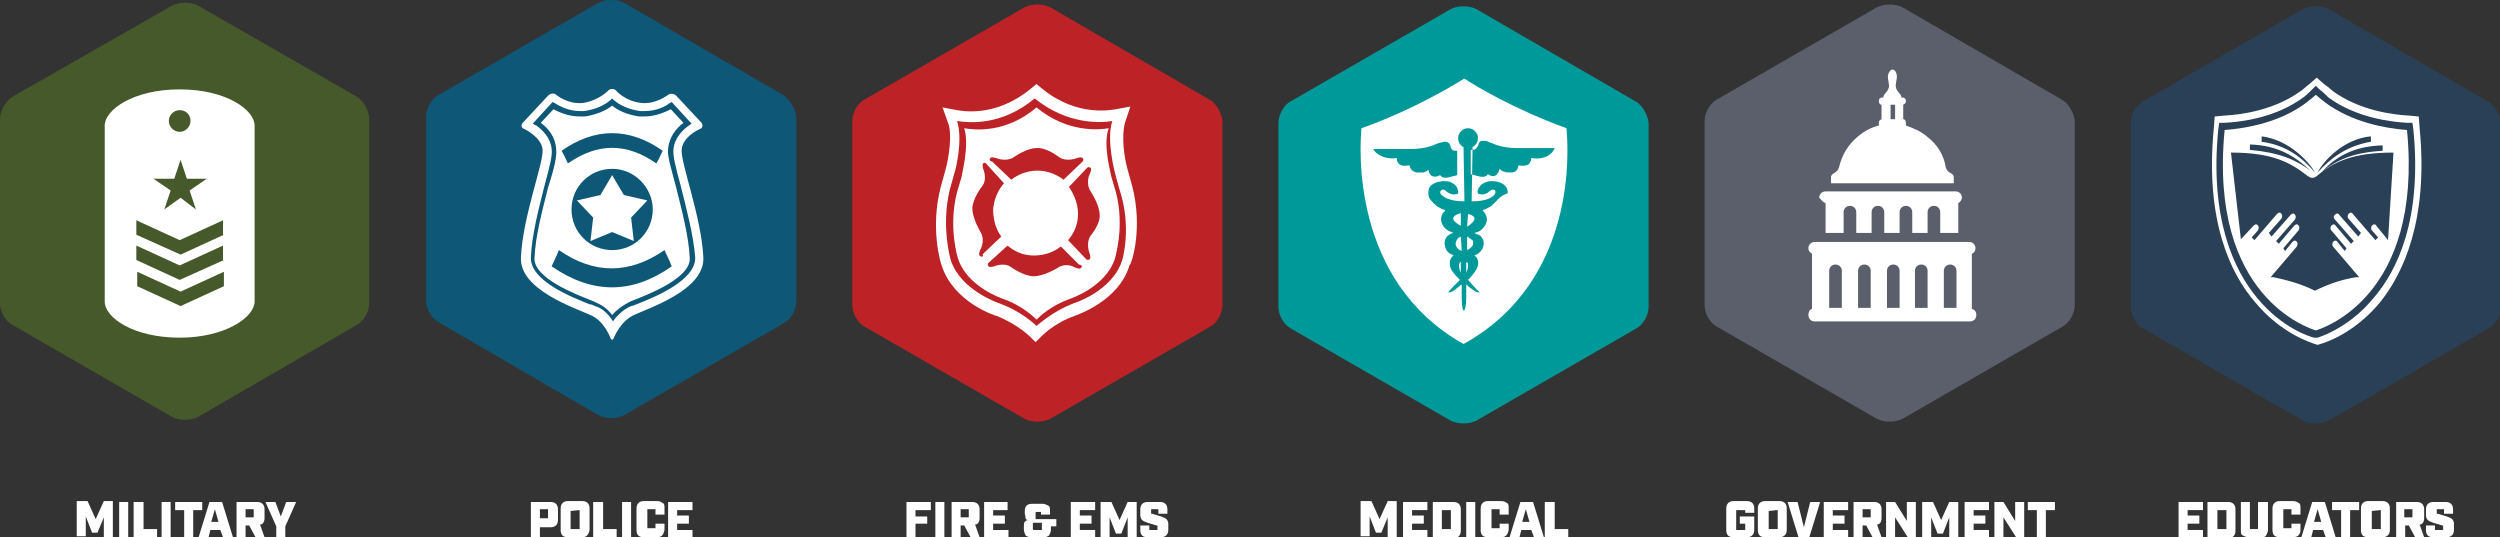 <?xml version="1.0" encoding="utf-8"?>
<!-- Generator: Adobe Illustrator 27.0.1, SVG Export Plug-In . SVG Version: 6.00 Build 0)  -->
<svg version="1.1" id="Layer_1" xmlns="http://www.w3.org/2000/svg" xmlns:xlink="http://www.w3.org/1999/xlink" x="0px" y="0px"
	 viewBox="0 0 276.9 59.5" style="enable-background:new 0 0 276.9 59.5;" xml:space="preserve">
<rect x="0" y="0" width="276.9" height="59.5" fill="#333333" stroke="none"/>
<style type="text/css">
	.st0{fill:#46592A;}
	.st1{fill:#FFFFFF;}
	.st2{fill:#0E5777;}
	.st3{fill:#BD2326;}
	.st4{fill:#009999;}
	.st5{fill:#5A5F6B;}
	.st6{fill:#2A4056;}
</style>
<g>
	<g>
		<g>
			<path class="st0" d="M39.5,10.7L21.9,0.6c-0.8-0.4-2-0.4-2.8,0L1.4,10.7C0.6,11.2,0,12.3,0,13.2v20.4c0,0.9,0.6,2,1.4,2.4
				l17.7,10.2c0.8,0.4,2,0.4,2.8,0L39.5,36c0.8-0.4,1.4-1.5,1.4-2.4V13.2C40.9,12.3,40.3,11.2,39.5,10.7z"/>
			<path class="st1" d="M19.9,9.9c-5.2,0-8.3,2.3-8.3,4s0,10.5,0,10.5s0,7.2,0,9s3.2,4,8.3,4s8.3-2.3,8.3-4c0-1.7,0-9,0-9
				s0-8.8,0-10.5S25.1,9.9,19.9,9.9z M19.9,12.2c0.7,0,1.2,0.5,1.2,1.2c0,0.6-0.5,1.2-1.2,1.2c-0.6,0-1.2-0.5-1.2-1.2
				C18.7,12.7,19.3,12.2,19.9,12.2z M19.3,19.8l0.7-2.1l0.7,2.1h2.2L21,21.1l0.7,2.1l-1.7-1.3l-1.8,1.3l0.7-2.1L17,19.8H19.3z
				 M24.8,31.7l-4.8,2.2l-4.8-2.2v-1.6l4.8,2.2l4.8-2.2V31.7z M24.8,28.8L19.9,31l-4.8-2.2v-1.6l4.8,2.2l4.8-2.2V28.8z M24.8,26
				l-4.8,2.2L15.1,26v-1.6l4.8,2.2l4.8-2.2V26z"/>
		</g>
		<g>
			<path class="st1" d="M12.5,55.6v3.9h-1v-2.2L10.8,59h-0.6l-0.7-1.8v2.2h-1v-3.9h1.2l0.9,2l0.9-2H12.5z"/>
			<path class="st1" d="M13.2,59.5v-3.9h1v3.9H13.2z"/>
			<path class="st1" d="M14.9,55.6h1v3h1.5v0.9h-2.6V55.6z"/>
			<path class="st1" d="M17.9,59.5v-3.9h1v3.9H17.9z"/>
			<path class="st1" d="M22.4,56.5h-1v3h-1v-3h-1v-0.9h3V56.5z"/>
			<path class="st1" d="M24.4,58.7h-1.1l-0.2,0.8H22l1.2-3.9h1.4l1.2,3.9h-1.1L24.4,58.7z M24.2,57.8l-0.4-1.4l-0.4,1.4H24.2z"/>
			<path class="st1" d="M29.3,59.5h-1l-0.7-1.3h-0.4v1.3h-1v-3.9h2.3c0.5,0,0.8,0.3,0.8,0.8v1c0,0.4-0.2,0.7-0.5,0.7L29.3,59.5z
				 M27.1,57.3H28c0,0,0.1,0,0.1,0c0,0,0,0,0-0.1v-0.7c0,0,0-0.1,0-0.1c0,0,0,0-0.1,0h-0.8V57.3z"/>
			<path class="st1" d="M31.6,59.5h-1v-1.2l-1.2-2.7h1.1l0.6,1.6l0.6-1.6h1.1l-1.2,2.7V59.5z"/>
		</g>
	</g>
	<g>
		<g>
			<path class="st2" d="M86.7,10.5L69.1,0.3c-0.8-0.4-2-0.4-2.8,0L48.6,10.5c-0.8,0.4-1.4,1.5-1.4,2.4v20.4c0,0.9,0.6,2,1.4,2.4
				L66.3,46c0.8,0.4,2,0.4,2.8,0l17.7-10.2c0.8-0.4,1.4-1.5,1.4-2.4V13C88.1,12.1,87.5,11,86.7,10.5z"/>
			<g>
				<path class="st1" d="M74,16.5c0.1-1.3,0.9-2.3,1.7-2.9l-1.4-1.5c-0.6,0.3-1.7,0.8-2.9,0.8c-0.2,0-0.4,0-0.6,0
					c-1.4-0.2-2.4-0.7-3-1.2c-0.6,0.5-1.7,1-3,1.2c-0.2,0-0.4,0-0.6,0c-1.3,0-2.3-0.5-2.9-0.8l-1.4,1.5c0.8,0.6,1.6,1.5,1.7,2.9
					c0.1,0.8-0.2,2.1-0.9,4.3c-0.6,2.4-1.4,5.3-1.5,7.8c-0.1,2.2,4.6,4,6.1,4.6c0.3,0.1,0.5,0.2,0.7,0.3c0.7,0.3,1.3,0.7,1.8,1.4
					c0.5-0.6,1.1-1,1.8-1.4c0.2-0.1,0.4-0.2,0.7-0.3c1.5-0.6,6.2-2.4,6.1-4.6c-0.1-2.4-0.9-5.4-1.5-7.8C74.3,18.5,73.9,17.3,74,16.5
					z M73.4,16.7c-0.3,0.6-0.4,0.9-0.7,1.4c-3.3-2.3-6.5-2.3-9.8,0c-0.3-0.6-0.4-0.9-0.7-1.4C65.9,14.1,69.7,14.1,73.4,16.7z
					 M72.3,23.2c0,2.5-2,4.5-4.5,4.5s-4.5-2-4.5-4.5s2-4.5,4.5-4.5S72.3,20.8,72.3,23.2z M61.1,29.5c0.3-0.7,0.5-1,0.8-1.8
					c3.9,2.7,7.8,2.7,11.7,0c0.3,0.7,0.5,1,0.8,1.8C70,32.6,65.6,32.6,61.1,29.5z"/>
				<path class="st1" d="M77.9,28.5c-0.2-4.4-2.5-10.4-2.4-11.9c0.1-1.5,2-2.3,2-2.3c0.3-0.1,0.4-0.4,0.2-0.7l-2.8-3
					c-0.2-0.2-0.6-0.3-0.9-0.1c0,0-1.4,1.1-3,0.9c-1.8-0.2-2.8-1.4-2.8-1.4c-0.2-0.2-0.6-0.2-0.8,0c0,0-1,1.1-2.8,1.4
					c-1.7,0.2-3-0.9-3-0.9c-0.2-0.2-0.6-0.2-0.9,0.1l-2.8,3c-0.2,0.2-0.2,0.6,0.2,0.7c0,0,1.9,0.9,2,2.3c0.1,1.5-2.2,7.4-2.4,11.9
					c-0.2,3.6,6,5.6,7.7,6.4c1.5,0.6,2.2,2.5,2.2,2.5c0.1,0.3,0.3,0.3,0.4,0c0,0,0.7-1.8,2.2-2.5C71.9,34.1,78.1,32.1,77.9,28.5z
					 M70.5,33.7c-0.2,0.1-0.5,0.2-0.6,0.2c-0.7,0.3-1.3,0.8-1.8,1.4l-0.2,0.3l-0.2-0.3c-0.5-0.7-1.1-1.2-1.8-1.4
					c-0.2-0.1-0.4-0.2-0.6-0.2c-2-0.8-6.6-2.6-6.5-5.2c0.1-2.5,0.9-5.5,1.5-7.9c0.6-2.2,0.9-3.4,0.8-4.1c-0.1-1.2-1-2.1-1.7-2.6
					L59,13.7l2.2-2.4l0.2,0.1c0.5,0.3,1.5,0.9,2.8,0.9c0.2,0,0.3,0,0.5,0c1.4-0.2,2.3-0.7,2.9-1.2l0.2-0.2l0.2,0.2
					c0.6,0.5,1.5,1,2.9,1.2c0.2,0,0.3,0,0.5,0c1.3,0,2.3-0.5,2.8-0.9l0.2-0.1l2.2,2.4l-0.3,0.2c-0.7,0.5-1.6,1.4-1.7,2.6
					c-0.1,0.7,0.2,1.9,0.8,4.1c0.6,2.4,1.4,5.4,1.6,7.9C77.1,31.1,72.3,33,70.5,33.7z"/>
				<polygon class="st1" points="66.5,21.6 63.9,22.2 65.7,24.1 65.4,26.7 67.8,25.7 70.2,26.7 69.9,24.1 71.7,22.2 69.1,21.6 
					67.8,19.4 				"/>
			</g>
		</g>
		<g>
			<path class="st1" d="M58.7,55.6H61c0.5,0,0.8,0.3,0.8,0.8v1.2c0,0.5-0.3,0.8-0.8,0.8h-1.2v1.2h-1V55.6z M59.8,57.4h0.8
				c0,0,0.1,0,0.1,0c0,0,0,0,0-0.1v-0.8c0,0,0-0.1,0-0.1c0,0,0,0-0.1,0h-0.8V57.4z"/>
			<path class="st1" d="M64.5,59.5h-1.6c-0.5,0-0.8-0.2-0.8-0.8v-2.4c0-0.5,0.3-0.8,0.8-0.8h1.6c0.5,0,0.8,0.3,0.8,0.8v2.4
				C65.2,59.2,65,59.5,64.5,59.5z M63.2,56.6v1.9c0,0,0,0.1,0,0.1s0,0,0.1,0h0.8c0,0,0.1,0,0.1,0s0,0,0-0.1v-1.9c0,0,0-0.1,0-0.1
				s0,0-0.1,0L63.2,56.6C63.3,56.5,63.2,56.5,63.2,56.6C63.2,56.5,63.2,56.5,63.2,56.6z"/>
			<path class="st1" d="M65.8,55.6h1v3h1.5v0.9h-2.6V55.6z"/>
			<path class="st1" d="M68.9,59.5v-3.9h1v3.9H68.9z"/>
			<path class="st1" d="M72.8,59.5h-1.5c-0.5,0-0.8-0.2-0.8-0.8v-2.4c0-0.5,0.3-0.8,0.8-0.8h1.5c0.3,0,0.4,0.1,0.6,0.2
				s0.2,0.3,0.2,0.6v0.7h-1v-0.5c0,0,0-0.1,0-0.1c0,0,0,0-0.1,0h-0.7c0,0-0.1,0-0.1,0s0,0,0,0.1v1.9c0,0,0,0.1,0,0.1s0,0,0.1,0h0.7
				c0,0,0.1,0,0.1,0c0,0,0,0,0-0.1V58h1v0.7C73.5,59.2,73.3,59.5,72.8,59.5z"/>
			<path class="st1" d="M74,55.6h2.7v0.9h-1.7v0.6h1.3v0.9h-1.3v0.7h1.7v0.9H74V55.6z"/>
		</g>
	</g>
	<g>
		<g>
			<path class="st3" d="M133.9,11L116.3,0.8c-0.8-0.4-2-0.4-2.8,0L95.8,11c-0.8,0.4-1.4,1.5-1.4,2.4v20.4c0,0.9,0.6,2,1.4,2.4
				l17.7,10.2c0.8,0.4,2,0.4,2.8,0l17.7-10.2c0.8-0.4,1.4-1.5,1.4-2.4V13.4C135.3,12.5,134.7,11.4,133.9,11z"/>
			<g>
				<path class="st1" d="M125.4,20.6l-0.5-1.8c-0.4-1.4-0.7-3.7-0.3-5.2l0.6-1.8l-1.6,0.3c-0.2,0-4.2,1-8.2-2.3l-0.6-0.5l-0.6,0.5
					c-4.1,3.4-8,2.4-8.2,2.4l-1.6-0.3l0.6,1.7c0.5,1.2,0.1,3.9-0.3,5.3l-0.5,1.8c-1.2,4.6,0,8.5,0.1,8.7c1.3,4.1,6,5.6,6.1,5.6
					c2.3,0.9,3.7,2.3,3.7,2.3c0,0,0.6,0.6,0.6,0.6l0.6-0.6c0,0,1.4-1.5,3.7-2.3c0.2-0.1,4.9-1.6,6.1-5.6
					C125.4,29.1,126.6,25.2,125.4,20.6z M124.3,28.8c-1.1,3.5-5.4,4.8-5.4,4.8c-2.1,0.8-3.6,2.1-4.1,2.5c-0.4-0.4-1.9-1.7-4.1-2.5
					l0,0l0,0c0,0-4.3-1.4-5.4-4.8c0,0-1.1-3.7-0.1-7.8l0.5-1.8c0.1-0.2,1-3.7,0.3-5.8c1.2,0.2,4.9,0.6,8.6-2.5
					c3.7,3,7.5,2.7,8.6,2.5c-0.7,2.1,0.3,5.7,0.3,5.8l0.5,1.8C125.4,25.2,124.3,28.8,124.3,28.8z"/>
				<g>
					<path class="st1" d="M123.6,21.3l-0.5-1.7c0-0.2-1-3.5-0.3-5.4c-1.1,0.2-4.6,0.5-8-2.3c-3.4,2.9-6.9,2.5-8,2.3
						c0.6,1.9-0.3,5.2-0.3,5.4l-0.5,1.7c-1,3.9,0.1,7.3,0.1,7.3c1,3.2,5,4.5,5,4.5l0,0l0,0c2,0.7,3.3,1.9,3.7,2.3
						c0.4-0.4,1.7-1.6,3.7-2.3c0,0,4-1.3,5-4.5C123.5,28.5,124.6,25.1,123.6,21.3z M109.7,17.5c0,0,0.1-0.2,0.9,0.1
						c0,0,1,0.3,1.7-0.2c0,0,1.4-1,2.5-1c1.1-0.1,2.5,1,2.5,1c0.7,0.5,1.7,0.2,1.7,0.2c0.8-0.3,0.9-0.1,0.9-0.1c0.2,0.2,0,0.4,0,0.4
						l-2.1,2c-0.8-0.6-1.8-1-2.9-1c-1.1,0-2.1,0.4-2.9,1l-2.1-2C109.7,17.9,109.5,17.7,109.7,17.5z M108.5,28.3c0,0-0.2-0.1,0.2-0.9
						c0,0,0.4-0.9-0.1-1.7c0,0-0.9-1.5-0.9-2.6c0-1.1,1.1-2.5,1.1-2.5c0.5-0.6,0.2-1.6,0.2-1.6c-0.3-0.8-0.1-0.9-0.1-0.9
						c0.2-0.2,0.4,0.1,0.4,0.1l1.9,2.1c-0.7,0.8-1.1,1.8-1.2,2.9c0,1.1,0.3,2.2,0.9,3l-2.1,2C109,28.3,108.8,28.6,108.5,28.3z
						 M119.7,29.7c0,0-0.1,0.2-0.9-0.2c0,0-0.9-0.4-1.7,0.2c0,0-1.5,0.9-2.6,0.9c-1.1,0-2.5-1-2.5-1c-0.6-0.5-1.6-0.2-1.6-0.2
						c-0.8,0.3-0.9,0.1-0.9,0.1c-0.2-0.2,0-0.4,0-0.4l2.1-1.9c0.8,0.7,1.8,1.1,2.9,1.1c1.1,0,2.1-0.3,3-1l2,2
						C119.7,29.3,120,29.5,119.7,29.7z M120.8,26.1c-0.5,0.7-0.2,1.7-0.2,1.7c0.3,0.8,0.1,0.9,0.1,0.9c-0.2,0.2-0.4,0-0.4,0l-2-2.1
						c0.7-0.8,1.1-1.8,1.1-2.9c0-1.1-0.4-2.1-1-3l2-2.1c0,0,0.2-0.2,0.4,0c0,0,0.2,0.1-0.2,0.9c0,0-0.3,1,0.2,1.7c0,0,1,1.5,1,2.6
						C121.9,24.8,120.8,26.1,120.8,26.1z"/>
				</g>
			</g>
		</g>
		<g>
			<path class="st1" d="M100.4,59.5v-3.9h2.7v0.9h-1.7v0.7h1.3V58h-1.3v1.5H100.4z"/>
			<path class="st1" d="M103.6,59.5v-3.9h1v3.9H103.6z"/>
			<path class="st1" d="M108.5,59.5h-1l-0.7-1.3h-0.4v1.3h-1v-3.9h2.3c0.5,0,0.8,0.3,0.8,0.8v1c0,0.4-0.2,0.7-0.5,0.7L108.5,59.5z
				 M106.4,57.3h0.8c0,0,0.1,0,0.1,0c0,0,0,0,0-0.1v-0.7c0,0,0-0.1,0-0.1c0,0,0,0-0.1,0h-0.8V57.3z"/>
			<path class="st1" d="M108.9,55.6h2.7v0.9H110v0.6h1.3v0.9H110v0.7h1.7v0.9h-2.7V55.6z"/>
			<path class="st1" d="M116.4,57.9v0.8c0,0.2-0.1,0.4-0.2,0.6c-0.1,0.1-0.3,0.2-0.6,0.2h-1.4c-0.3,0-0.5-0.1-0.6-0.2
				c-0.1-0.2-0.2-0.4-0.2-0.8c0-0.3,0-0.6,0.1-0.7c0.1-0.1,0.2-0.2,0.4-0.2c-0.2,0-0.3-0.1-0.3-0.2s-0.1-0.4-0.1-0.7
				c0-0.4,0.1-0.6,0.2-0.7s0.3-0.2,0.6-0.2h1.2c0.2,0,0.4,0.1,0.6,0.2s0.2,0.3,0.2,0.6v0.4h-1v-0.2c0,0,0-0.1,0-0.1c0,0,0,0-0.1,0
				h-0.4c0,0-0.1,0-0.1,0.1s0,0.1,0,0.3c0,0.1,0,0.2,0,0.3s0,0.1,0.1,0.1h2.2v0.8H116.4z M115.4,57.9h-0.9c0,0-0.1,0-0.1,0.1
				c0,0,0,0.1,0,0.3s0,0.3,0,0.3c0,0,0,0.1,0.1,0.1h0.8c0,0,0.1,0,0.1,0c0,0,0,0,0-0.1V57.9z"/>
			<path class="st1" d="M118.6,55.6h2.7v0.9h-1.7v0.6h1.3v0.9h-1.3v0.7h1.7v0.9h-2.7V55.6z"/>
			<path class="st1" d="M125.9,55.6v3.9h-1v-2.2l-0.7,1.8h-0.6l-0.7-1.8v2.2h-1v-3.9h1.2l0.9,2l0.9-2H125.9z"/>
			<path class="st1" d="M128.3,56.8v-0.3c0,0,0-0.1,0-0.1c0,0,0,0-0.1,0h-0.6c0,0-0.1,0-0.1,0s0,0,0,0.1v0.3c0,0,0,0.1,0,0.1
				c0,0,0,0,0.1,0l1,0.3c0.3,0.1,0.5,0.2,0.6,0.3s0.2,0.3,0.2,0.5v0.7c0,0.5-0.3,0.8-0.8,0.8h-1.5c-0.5,0-0.8-0.2-0.8-0.8v-0.5h1
				v0.4c0,0,0,0.1,0,0.1c0,0,0,0,0.1,0h0.7c0,0,0.1,0,0.1,0c0,0,0,0,0-0.1v-0.3c0,0,0-0.1,0-0.1c0,0,0,0-0.1,0l-1-0.3
				c-0.3-0.1-0.5-0.2-0.6-0.3s-0.2-0.3-0.2-0.5v-0.7c0-0.5,0.3-0.8,0.8-0.8h1.4c0.5,0,0.8,0.3,0.8,0.8v0.5H128.3z"/>
		</g>
	</g>
	<g>
		<g>
			<path class="st4" d="M181.1,11.2L163.5,1c-0.8-0.4-2-0.4-2.8,0L143,11.2c-0.8,0.4-1.4,1.5-1.4,2.4V34c0,0.9,0.6,2,1.4,2.4
				l17.7,10.2c0.8,0.4,2,0.4,2.8,0l17.7-10.2c0.8-0.4,1.4-1.5,1.4-2.4V13.6C182.5,12.7,181.9,11.6,181.1,11.2z"/>
			<g>
				<path class="st1" d="M161.7,29.1c0,0-0.1,0.1-0.1,0.2c0,0.2,0,0.5,0.2,0.9c0,0,0,0,0,0l0-1.2C161.8,29,161.7,29,161.7,29.1z"/>
				<path class="st1" d="M162.5,29.1c0,0-0.1-0.1-0.1-0.1l0,1.2l0,0c0.2-0.4,0.2-0.7,0.2-0.9C162.6,29.2,162.6,29.1,162.5,29.1z"/>
				<path class="st1" d="M161.8,25L161.8,25l0-1.4h0C160.4,24,161,24.6,161.8,25z"/>
				<path class="st1" d="M161.8,26.2c-0.2,0.1-0.4,0.2-0.5,0.5c-0.1,0.2-0.1,0.4,0,0.6c0.1,0.2,0.3,0.4,0.6,0.5L161.8,26.2z"/>
				<path class="st1" d="M162.5,26.2v1.5c0.2-0.1,0.5-0.3,0.6-0.5c0.1-0.2,0.1-0.4,0-0.6C162.9,26.5,162.7,26.3,162.5,26.2z"/>
				<path class="st1" d="M162.6,23.7L162.6,23.7l-0.1,1.4l0,0C163.3,24.6,163.8,24,162.6,23.7z"/>
				<path class="st1" d="M173.5,14.2c-5.8-2.1-10.3-4.8-11.3-5.5c-1,0.6-5.5,3.4-11.4,5.5c-0.2,2-1.2,16.9,11.3,23.9
					C174.8,31.1,173.7,16.3,173.5,14.2z M157.2,19.1c-0.2,0-0.3,0-0.3,0c-0.5-0.1-0.7-0.4-0.8-0.8c-0.4,0.1-0.8,0.1-1.1-0.1
					c-0.2-0.2-0.3-0.3-0.3-0.7c-0.9,0.2-2.2-0.2-2.6-1c1.4,0,2.9,0,4.3,0c0.6,0,1.4-0.1,2-0.3c0.4-0.1,0.7-0.3,1.1-0.4
					c0.2,0,0.3-0.1,0.5-0.1c0.2,0,0.3,0,0.4,0.1c0.3,0.2,0.2,0.3,0.3,0.6c0.2,0.3,0.3,0.3,0.7,0.3c0,0.9,0,1.8,0,2.7
					c-0.1,0-0.2,0.1-0.4,0.1c-0.4,0.1-0.9,0.3-1.3,0.1c-0.1-0.1-0.1-0.1-0.2-0.2c-0.3,0.2-0.6,0.2-0.9,0.1c-0.3-0.2-0.3-0.4-0.4-0.7
					c-0.2,0.2-0.3,0.2-0.5,0.3C157.5,19.1,157.3,19.1,157.2,19.1z M165.7,22.3c-0.5,0.6-1,0.8-1.5,1c0.5,0.5,0.7,1.1,0.2,1.8
					c-0.3,0.4-0.6,0.6-1.1,0.7c0.2,0.1,0.3,0.2,0.5,0.2c0.6,0.4,0.7,1.1,0.3,1.7c-0.2,0.3-0.5,0.5-0.8,0.6l0,0
					c0.3,0.2,0.5,0.5,0.4,1.1c-0.1,0.5-0.7,1.2-1.1,1.6c0.6,0.7,1.2,1.3,1.3,1.4c-0.2,0-0.6-0.1-0.6-0.2c-0.3-0.2-0.6-0.4-0.9-0.7
					l0,1.5c0,1.7-0.5,2-0.5,0l0,0l0-1.5c-0.3,0.2-0.6,0.5-0.9,0.7c0,0-0.3,0.2-0.6,0.2c0-0.1,0.7-0.8,1.3-1.4
					c-0.4-0.4-1.1-1.1-1.1-1.6c-0.1-0.5,0.1-0.9,0.4-1.1l0,0c-0.4-0.2-0.6-0.3-0.8-0.6c-0.3-0.6-0.3-1.3,0.3-1.7
					c0.2-0.1,0.3-0.2,0.5-0.2c-0.5-0.2-0.8-0.3-1.1-0.7c-0.5-0.7-0.3-1.4,0.2-1.8c-0.6-0.2-1.1-0.5-1.5-1c-0.3-0.3-0.4-0.5-0.4-0.9
					c0-0.4,0.1-0.8,0.5-1c0.4-0.3,1.2-0.4,1.7-0.3c0.2,0,0.3,0.1,0.5,0.2c0.2,0.1,0.4,0.3,0.5,0.5c0.1,0.3,0.2,0.6,0,0.7l0,0l0,0
					c0,0,0,0,0,0h0c0,0,0,0-0.1,0h0h0l0,0c-0.3,0.1-0.5,0-0.8-0.1c-0.2-0.1-0.5-0.4-0.6-0.4s-0.2,0-0.3,0.1c-0.2,0.2,0,0.5,0.2,0.6
					c0.6,0.5,1.7,0.6,2.4,0.6l-0.1-6c-0.4-0.2-0.6-0.6-0.6-1c0-0.6,0.5-1.1,1.1-1.1c0.6,0,1.1,0.5,1.1,1.1c0,0.5-0.3,0.8-0.6,1
					l-0.1,6c0.8,0,1.8-0.1,2.4-0.6c0.2-0.2,0.3-0.4,0.2-0.6c-0.1-0.1-0.2-0.1-0.3-0.1s-0.5,0.3-0.6,0.4c-0.3,0.1-0.5,0.2-0.8,0.1
					l0,0h0h0c0,0,0,0-0.1,0h0c0,0,0,0,0,0l0,0l0,0c-0.2-0.1-0.2-0.4,0-0.7c0.1-0.2,0.3-0.4,0.5-0.5c0.2-0.1,0.3-0.1,0.5-0.2
					c0.5-0.1,1.3,0,1.7,0.3c0.4,0.3,0.5,0.6,0.5,1C166.2,21.7,166,22,165.7,22.3z M169.6,17.5c0,0.3-0.1,0.5-0.3,0.7
					c-0.3,0.2-0.8,0.2-1.1,0.1c-0.1,0.5-0.3,0.8-0.8,0.8c-0.1,0-0.2,0-0.3,0c-0.2,0-0.3,0-0.5-0.1c-0.2,0-0.3-0.1-0.5-0.3
					c-0.1,0.3-0.2,0.6-0.4,0.7c-0.3,0.2-0.6,0.1-0.9-0.1c-0.1,0.1-0.1,0.1-0.2,0.2c-0.4,0.2-0.9,0-1.3-0.1c-0.1,0-0.2-0.1-0.4-0.1
					c0-0.9,0-1.8,0-2.7c0.4,0,0.5,0,0.7-0.3c0.2-0.2,0.1-0.4,0.3-0.6c0.1-0.1,0.3-0.1,0.4-0.1c0.2,0,0.4,0,0.5,0.1
					c0.4,0.1,0.7,0.3,1.1,0.4c0.6,0.2,1.4,0.3,2,0.3c1.4,0,2.9,0,4.3,0C171.8,17.4,170.6,17.7,169.6,17.5z"/>
			</g>
		</g>
		<g>
			<path class="st1" d="M154.7,55.6v3.9h-1v-2.2L153,59h-0.6l-0.7-1.8v2.2h-1v-3.9h1.2l0.9,2l0.9-2H154.7z"/>
			<path class="st1" d="M155.4,55.6h2.7v0.9h-1.7v0.6h1.3v0.9h-1.3v0.7h1.7v0.9h-2.7V55.6z"/>
			<path class="st1" d="M158.7,55.6h2.3c0.5,0,0.8,0.3,0.8,0.8v2.4c0,0.5-0.3,0.8-0.8,0.8h-2.3V55.6z M159.7,58.6h0.9
				c0,0,0.1,0,0.1,0c0,0,0,0,0-0.1v-1.9c0,0,0-0.1,0-0.1c0,0,0,0-0.1,0h-0.9V58.6z"/>
			<path class="st1" d="M162.4,59.5v-3.9h1v3.9H162.4z"/>
			<path class="st1" d="M166.3,59.5h-1.5c-0.5,0-0.8-0.2-0.8-0.8v-2.4c0-0.5,0.3-0.8,0.8-0.8h1.5c0.3,0,0.4,0.1,0.6,0.2
				s0.2,0.3,0.2,0.6v0.7h-1v-0.5c0,0,0-0.1,0-0.1c0,0,0,0-0.1,0h-0.7c0,0-0.1,0-0.1,0s0,0,0,0.1v1.9c0,0,0,0.1,0,0.1s0,0,0.1,0h0.7
				c0,0,0.1,0,0.1,0c0,0,0,0,0-0.1V58h1v0.7C167,59.2,166.8,59.5,166.3,59.5z"/>
			<path class="st1" d="M169.6,58.7h-1.1l-0.2,0.8h-1.1l1.2-3.9h1.4l1.2,3.9h-1.1L169.6,58.7z M169.4,57.8l-0.4-1.4l-0.4,1.4H169.4z
				"/>
			<path class="st1" d="M171.2,55.6h1v3h1.5v0.9h-2.6V55.6z"/>
		</g>
	</g>
	<g>
		<g>
			<path class="st5" d="M228.3,11L210.7,0.8c-0.8-0.4-2-0.4-2.8,0L190.2,11c-0.8,0.4-1.4,1.5-1.4,2.4v20.4c0,0.9,0.6,2,1.4,2.4
				l17.7,10.2c0.8,0.4,2,0.4,2.8,0l17.7-10.2c0.8-0.4,1.4-1.5,1.4-2.4V13.4C229.7,12.5,229.1,11.4,228.3,11z"/>
			<g>
				<path class="st1" d="M216.4,19.6c0-0.1-0.1-0.3-0.3-0.4c-0.2-0.1-0.5-0.3-0.6-0.7c-0.2-1.3-0.9-2.5-2.1-3.4
					c-0.7-0.6-1.5-0.9-2.3-1.2v-0.3c0-0.2-0.1-0.4-0.3-0.4v-1.6c0.2-0.1,0.3-0.2,0.3-0.4c0-0.3-0.2-0.4-0.4-0.4h-0.1
					c0-0.4-0.5-0.6-0.6-1.1c-0.1-0.4,0.1-0.8,0.1-1.2c0-0.4-0.2-0.8-0.5-0.8c-0.2,0-0.5,0.4-0.5,0.8c0,0.4,0.2,0.9,0.1,1.2
					c-0.1,0.5-0.6,0.7-0.6,1.1h-0.1c-0.3,0-0.4,0.2-0.4,0.4c0,0.2,0.1,0.4,0.3,0.4v1.6c-0.2,0.1-0.3,0.2-0.3,0.4v0.3
					c-0.8,0.2-1.6,0.6-2.3,1.2c-1.1,0.9-1.8,2.1-2.1,3.4c-0.1,0.4-0.4,0.6-0.6,0.7s-0.3,0.3-0.3,0.4v0.7h13.6L216.4,19.6L216.4,19.6
					z M209.9,13.2h-0.5v-1.6h0.5V13.2z"/>
				<path class="st1" d="M202.2,22.5v3.3h2v-2.3c0-0.4,0.3-0.7,0.7-0.7c0.4,0,0.7,0.3,0.7,0.7v2.3h1.7v-2.3c0-0.4,0.3-0.7,0.7-0.7
					s0.7,0.3,0.7,0.7v2.3h1.7v-2.3c0-0.4,0.3-0.7,0.7-0.7s0.7,0.3,0.7,0.7v2.3h1.7v-2.3c0-0.4,0.3-0.7,0.7-0.7
					c0.4,0,0.7,0.3,0.7,0.7v2.3h2v-3.3c0.2-0.1,0.4-0.4,0.4-0.6c0-0.4-0.3-0.7-0.7-0.7h-14.4c-0.4,0-0.7,0.3-0.7,0.7
					C201.8,22.2,201.9,22.4,202.2,22.5z"/>
				<path class="st1" d="M218.4,34.2v-6.1c0.3-0.1,0.4-0.4,0.4-0.6c0-0.4-0.3-0.7-0.7-0.7H201c-0.4,0-0.7,0.3-0.7,0.7
					c0,0.3,0.2,0.5,0.4,0.6v6.1c-0.3,0.1-0.4,0.4-0.4,0.7c0,0.4,0.3,0.7,0.7,0.7h17.2c0.4,0,0.7-0.3,0.7-0.7
					C218.9,34.5,218.7,34.3,218.4,34.2z M203.9,34.1h-1.3V30c0-0.4,0.3-0.7,0.7-0.7c0.4,0,0.7,0.3,0.7,0.7V34.1z M207.1,34.1h-1.3
					V30c0-0.4,0.3-0.7,0.7-0.7c0.4,0,0.7,0.3,0.7,0.7V34.1z M210.3,34.1H209V30c0-0.4,0.3-0.7,0.7-0.7c0.4,0,0.7,0.3,0.7,0.7V34.1z
					 M213.4,34.1h-1.3V30c0-0.4,0.3-0.7,0.7-0.7s0.7,0.3,0.7,0.7V34.1z M216.6,34.1h-1.3V30c0-0.4,0.3-0.7,0.7-0.7
					c0.4,0,0.7,0.3,0.7,0.7V34.1z"/>
			</g>
		</g>
		<g>
			<path class="st1" d="M193.3,56.9v-0.3c0,0,0-0.1,0-0.1s0,0-0.1,0h-0.8c0,0-0.1,0-0.1,0s0,0,0,0.1v2c0,0,0,0.1,0,0.1
				c0,0,0,0,0.1,0h0.8c0,0,0.1,0,0.1,0c0,0,0,0,0-0.1V58h-0.6v-0.8h1.6v1.5c0,0.5-0.3,0.8-0.8,0.8H192c-0.5,0-0.8-0.2-0.8-0.8v-2.4
				c0-0.5,0.3-0.8,0.8-0.8h1.5c0.5,0,0.8,0.3,0.8,0.8v0.5H193.3z"/>
			<path class="st1" d="M197.1,59.5h-1.6c-0.5,0-0.8-0.2-0.8-0.8v-2.4c0-0.5,0.3-0.8,0.8-0.8h1.6c0.5,0,0.8,0.3,0.8,0.8v2.4
				C197.9,59.2,197.6,59.5,197.1,59.5z M195.9,56.6v1.9c0,0,0,0.1,0,0.1s0,0,0.1,0h0.8c0,0,0.1,0,0.1,0s0,0,0-0.1v-1.9
				c0,0,0-0.1,0-0.1s0,0-0.1,0L195.9,56.6C195.9,56.5,195.9,56.5,195.9,56.6C195.9,56.5,195.9,56.5,195.9,56.6z"/>
			<path class="st1" d="M201.6,55.6l-1.2,3.9h-1.2l-1.2-3.9h1.1l0.7,2.8l0.7-2.8H201.6z"/>
			<path class="st1" d="M202,55.6h2.7v0.9H203v0.6h1.3v0.9H203v0.7h1.7v0.9H202V55.6z"/>
			<path class="st1" d="M208.4,59.5h-1l-0.7-1.3h-0.4v1.3h-1v-3.9h2.3c0.5,0,0.8,0.3,0.8,0.8v1c0,0.4-0.2,0.7-0.5,0.7L208.4,59.5z
				 M206.3,57.3h0.8c0,0,0.1,0,0.1,0c0,0,0,0,0-0.1v-0.7c0,0,0-0.1,0-0.1c0,0,0,0-0.1,0h-0.8V57.3z"/>
			<path class="st1" d="M211.2,55.6h1v3.9h-0.9l-1.4-2.2v2.2h-1v-3.9h1l1.3,2.1V55.6z"/>
			<path class="st1" d="M216.9,55.6v3.9h-1v-2.2l-0.7,1.8h-0.6l-0.7-1.8v2.2h-1v-3.9h1.2l0.9,2l0.9-2H216.9z"/>
			<path class="st1" d="M217.6,55.6h2.7v0.9h-1.7v0.6h1.3v0.9h-1.3v0.7h1.7v0.9h-2.7V55.6z"/>
			<path class="st1" d="M223.2,55.6h1v3.9h-0.9l-1.4-2.2v2.2h-1v-3.9h1l1.3,2.1V55.6z"/>
			<path class="st1" d="M227.6,56.5h-1v3h-1v-3h-1v-0.9h3V56.5z"/>
		</g>
	</g>
	<g>
		<g>
			<path class="st6" d="M275.5,11.2L257.9,1c-0.8-0.4-2-0.4-2.8,0l-17.7,10.2c-0.8,0.4-1.4,1.5-1.4,2.4V34c0,0.9,0.6,2,1.4,2.4
				l17.7,10.2c0.8,0.4,2,0.4,2.8,0l17.7-10.2c0.8-0.4,1.4-1.5,1.4-2.4V13.6C276.9,12.7,276.3,11.6,275.5,11.2z"/>
			<g>
				<g>
					<g>
						<path class="st1" d="M257.6,11.4c-0.4-0.3-1-0.8-1.1-0.9c-0.1,0.1-0.7,0.6-1.1,0.9c-2.8,2.1-6.4,2.8-9,3
							c-1.8,18.6,9.5,22,10.1,22.2c0.6-0.2,11.9-3.6,10.1-22.2C264,14.2,260.5,13.5,257.6,11.4z M263.9,16.7c-3.3,0.2-5,1-6.7,2.3
							c1.4-1.5,3.3-2.8,6.7-2.9V16.7z M262.6,15.1l0,0.6c-2.9,0.5-4.6,2-5.9,3.4C257.3,17.9,259.5,15.4,262.6,15.1z M250.5,15.1
							c3.1,0.4,5.3,2.9,5.9,4c-1.3-1.5-3-3-5.9-3.4L250.5,15.1z M249.2,16c3.3,0.1,5.2,1.5,6.7,2.9c-1.6-1.2-3.4-2-6.7-2.3V16z
							 M264.5,26.6l-1.3-1.6c-0.1-0.2-0.3-0.2-0.5,0c-0.1,0.2-0.1,0.4,0,0.5l0.7,0.8l-0.3,0.3l-2.5-2.9c-0.1-0.2-0.3-0.2-0.5,0
							c-0.1,0.2-0.1,0.4,0,0.5l1.4,1.6l-0.3,0.4l-2.1-2.4c-0.1-0.2-0.3-0.2-0.5,0s-0.1,0.4,0,0.5l2.1,2.4l-0.3,0.3l-1.7-2
							c-0.1-0.2-0.3-0.2-0.5,0c-0.1,0.2-0.1,0.4,0,0.5l1.7,2l-0.2,0.3l-0.8-1c-0.1-0.2-0.3-0.2-0.5,0c-0.1,0.2-0.1,0.4,0,0.5
							l2.9,3.4l-0.3,0c-1.4,0.2-3,0.7-4.6,1.5l0,0l0,0c-1.6-0.8-3.2-1.2-4.6-1.5l-0.3,0l2.9-3.4c0.1-0.2,0.1-0.4,0-0.5
							c-0.1-0.2-0.3-0.2-0.5,0l-0.8,1l-0.2-0.3l1.7-2c0.1-0.2,0.1-0.4,0-0.5c-0.1-0.2-0.3-0.2-0.5,0l-1.7,2l-0.3-0.3l2.1-2.4
							c0.1-0.2,0.1-0.4,0-0.5c-0.1-0.2-0.3-0.2-0.5,0l-2.1,2.4l-0.3-0.4l1.4-1.6c0.1-0.2,0.1-0.4,0-0.5c-0.1-0.2-0.3-0.2-0.5,0
							l-2.5,2.9l-0.3-0.3l0.7-0.8c0.1-0.2,0.1-0.4,0-0.5c-0.1-0.2-0.3-0.2-0.5,0l-1.4,1.5l-1.1-9.6c4.6,0,6.6,1.1,8.5,2.6
							c0.2,0.1,0.3,0.2,0.5,0.2c0.2,0,0.4-0.1,0.5-0.2c1.9-1.6,4-2.6,8.5-2.6L264.5,26.6z"/>
					</g>
				</g>
				<g>
					<g>
						<path class="st1" d="M268,14.2l-0.1-1.3l-1.1-0.1c-1.9-0.1-5.5-0.6-8.4-2.7c-0.2-0.2-0.7-0.6-1-0.8l-0.8-0.7l-0.8,0.7
							c-0.4,0.3-0.8,0.7-1,0.8c-2.9,2.1-6.5,2.6-8.4,2.7l-1.1,0.1l-0.1,1.3c-1,10.3,1.9,16.2,4.6,19.3c2.9,3.5,6.3,4.5,6.6,4.6
							l0.3,0.1l0.3-0.1c0.4-0.1,3.7-1.1,6.6-4.6C266.1,30.4,269,24.5,268,14.2z M256.7,37.4l-0.2,0l-0.2,0c-0.4-0.1-3.5-1-6.3-4.4
							c-2.5-3-5.3-8.7-4.3-18.7l0.1-0.7l0.6,0c2-0.1,5.7-0.6,8.7-2.8c0.3-0.2,0.7-0.6,1-0.9l0.4-0.4l0.4,0.4c0.3,0.2,0.8,0.7,1,0.9
							c3,2.2,6.8,2.7,8.7,2.8l0.6,0l0.1,0.7c1,10-1.8,15.7-4.4,18.7C260.2,36.3,257,37.3,256.7,37.4z"/>
					</g>
				</g>
			</g>
		</g>
		<g>
			<path class="st1" d="M241.3,55.6h2.7v0.9h-1.7v0.6h1.3v0.9h-1.3v0.7h1.7v0.9h-2.7V55.6z"/>
			<path class="st1" d="M244.5,55.6h2.3c0.5,0,0.8,0.3,0.8,0.8v2.4c0,0.5-0.3,0.8-0.8,0.8h-2.3V55.6z M245.6,58.6h0.9
				c0,0,0.1,0,0.1,0c0,0,0,0,0-0.1v-1.9c0,0,0-0.1,0-0.1c0,0,0,0-0.1,0h-0.9V58.6z"/>
			<path class="st1" d="M251.2,55.6v3.1c0,0.2-0.1,0.4-0.2,0.6s-0.3,0.2-0.6,0.2H249c-0.2,0-0.4-0.1-0.6-0.2s-0.2-0.3-0.2-0.6v-3.1
				h1v2.9c0,0.1,0,0.1,0.1,0.1h0.7c0.1,0,0.1,0,0.1-0.1v-2.9H251.2z"/>
			<path class="st1" d="M254,59.5h-1.5c-0.5,0-0.8-0.2-0.8-0.8v-2.4c0-0.5,0.3-0.8,0.8-0.8h1.5c0.3,0,0.4,0.1,0.6,0.2
				s0.2,0.3,0.2,0.6v0.7h-1v-0.5c0,0,0-0.1,0-0.1c0,0,0,0-0.1,0h-0.7c0,0-0.1,0-0.1,0s0,0,0,0.1v1.9c0,0,0,0.1,0,0.1s0,0,0.1,0h0.7
				c0,0,0.1,0,0.1,0c0,0,0,0,0-0.1V58h1v0.7C254.8,59.2,254.5,59.5,254,59.5z"/>
			<path class="st1" d="M257.3,58.7h-1.1l-0.2,0.8h-1.1l1.2-3.9h1.4l1.2,3.9h-1.1L257.3,58.7z M257.1,57.8l-0.4-1.4l-0.4,1.4H257.1z
				"/>
			<path class="st1" d="M261.3,56.5h-1v3h-1v-3h-1v-0.9h3V56.5z"/>
			<path class="st1" d="M263.9,59.5h-1.6c-0.5,0-0.8-0.2-0.8-0.8v-2.4c0-0.5,0.3-0.8,0.8-0.8h1.6c0.5,0,0.8,0.3,0.8,0.8v2.4
				C264.7,59.2,264.4,59.5,263.9,59.5z M262.7,56.6v1.9c0,0,0,0.1,0,0.1s0,0,0.1,0h0.8c0,0,0.1,0,0.1,0s0,0,0-0.1v-1.9
				c0,0,0-0.1,0-0.1s0,0-0.1,0L262.7,56.6C262.7,56.5,262.7,56.5,262.7,56.6C262.7,56.5,262.7,56.5,262.7,56.6z"/>
			<path class="st1" d="M268.5,59.5h-1l-0.7-1.3h-0.4v1.3h-1v-3.9h2.3c0.5,0,0.8,0.3,0.8,0.8v1c0,0.4-0.2,0.7-0.5,0.7L268.5,59.5z
				 M266.3,57.3h0.8c0,0,0.1,0,0.1,0c0,0,0,0,0-0.1v-0.7c0,0,0-0.1,0-0.1c0,0,0,0-0.1,0h-0.8V57.3z"/>
			<path class="st1" d="M270.7,56.8v-0.3c0,0,0-0.1,0-0.1c0,0,0,0-0.1,0h-0.6c0,0-0.1,0-0.1,0s0,0,0,0.1v0.3c0,0,0,0.1,0,0.1
				c0,0,0,0,0.1,0l1,0.3c0.3,0.1,0.5,0.2,0.6,0.3s0.2,0.3,0.2,0.5v0.7c0,0.5-0.3,0.8-0.8,0.8h-1.5c-0.5,0-0.8-0.2-0.8-0.8v-0.5h1
				v0.4c0,0,0,0.1,0,0.1c0,0,0,0,0.1,0h0.7c0,0,0.1,0,0.1,0c0,0,0,0,0-0.1v-0.3c0,0,0-0.1,0-0.1c0,0,0,0-0.1,0l-1-0.3
				c-0.3-0.1-0.5-0.2-0.6-0.3s-0.2-0.3-0.2-0.5v-0.7c0-0.5,0.3-0.8,0.8-0.8h1.4c0.5,0,0.8,0.3,0.8,0.8v0.5H270.7z"/>
		</g>
	</g>
</g>
</svg>
